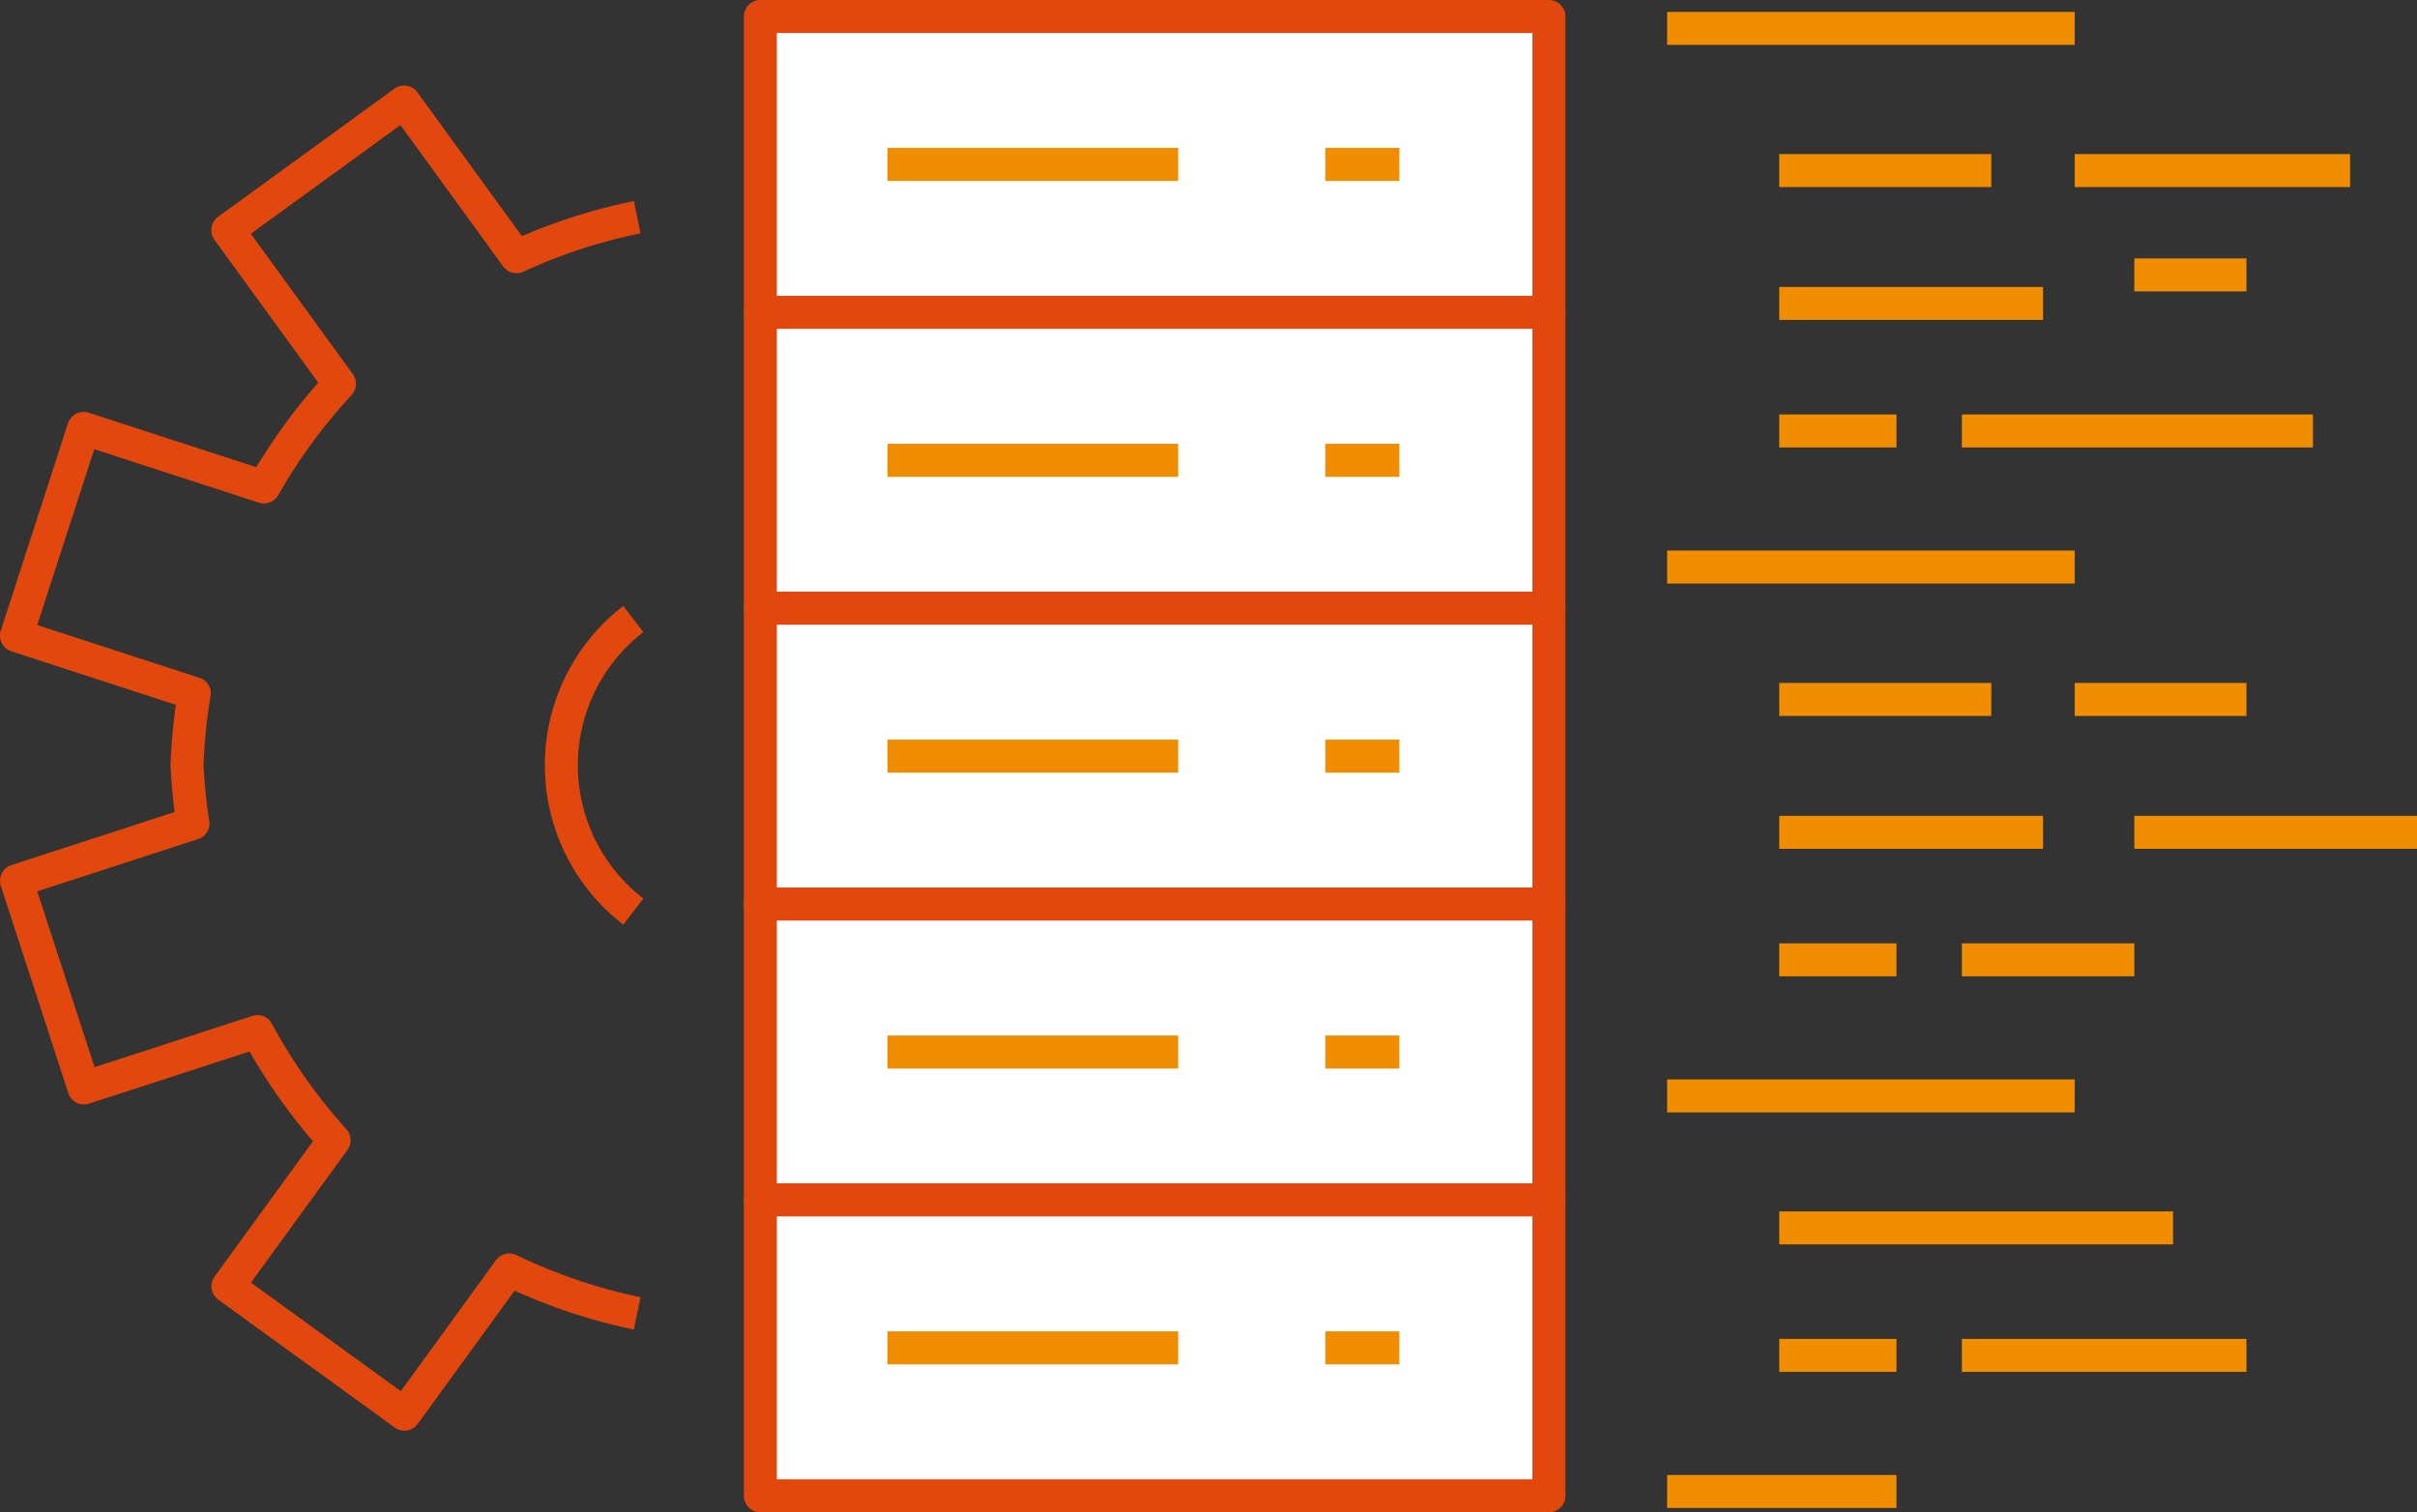 <svg xmlns="http://www.w3.org/2000/svg" width="146.56" height="91.705"><rect width="100%" height="100%" fill="#333333" stroke="none"/><defs><style>.cls-3,.cls-4{fill:none}.cls-2{stroke:#e2470e}.cls-2,.cls-3{stroke-linejoin:round}.cls-2,.cls-3,.cls-4{stroke-width:2px}.cls-2{fill:#fff;stroke-linecap:round}.cls-3,.cls-4{stroke:#f08d00}.cls-4{stroke-miterlimit:10}</style></defs><g id="レイヤー_2" data-name="レイヤー 2"><g id="レイヤー_1-2" data-name="レイヤー 1"><path d="M38.637 13.171a33.28 33.28 0 0 0-7.32 2.395l-6.815-9.38-10.688 7.768 6.77 9.32a33.933 33.933 0 0 0-4.581 6.255l-10.93-3.55L1 38.545l10.783 3.507a33.024 33.024 0 0 0-.443 4.35 34.02 34.02 0 0 0 .359 3.532L1 53.409l4.092 12.565 10.516-3.417a33.684 33.684 0 0 0 4.652 6.587l-6.441 8.857 10.705 7.754 6.357-8.746a33.67 33.67 0 0 0 7.756 2.635m-.236-24.367a11.198 11.198 0 0 1 0-17.74" stroke-width="2" stroke-linejoin="round" stroke="#e2470e" fill="none"/><path class="cls-2" d="M46.106 1h47.816v17.94H46.106z"/><path class="cls-3" d="M53.814 9.97h17.629M80.363 9.97h4.492"/><path class="cls-2" d="M46.106 18.941h47.816v17.941H46.106z"/><path class="cls-3" d="M53.814 27.912h17.629M80.363 27.912h4.492"/><path class="cls-2" d="M46.106 36.882h47.816v17.941H46.106z"/><path class="cls-3" d="M53.814 45.853h17.629M80.363 45.853h4.492"/><path class="cls-2" d="M46.106 54.823h47.816v17.942H46.106z"/><path class="cls-3" d="M53.814 63.794h17.629M80.363 63.794h4.492"/><path class="cls-2" d="M46.106 72.765h47.816v17.94H46.106z"/><path class="cls-3" d="M53.814 81.735h17.629M80.363 81.735h4.492"/><path class="cls-4" d="M101.09 1.722h24.712M101.09 34.386h24.712M107.889 10.342h12.858M125.802 10.342h16.7M107.889 18.401h15.996M129.42 16.67h6.798M107.889 26.133h7.108M118.964 26.133h21.288M101.09 66.456h24.712M107.889 42.414h12.858M125.802 42.414h10.416M107.889 50.471h15.996M129.42 50.471h17.14M107.889 58.204h7.108M118.964 58.204h10.456M101.09 90.444h13.907M107.889 74.459h23.879M107.889 82.191h7.108M118.964 82.191h17.254"/></g></g></svg>